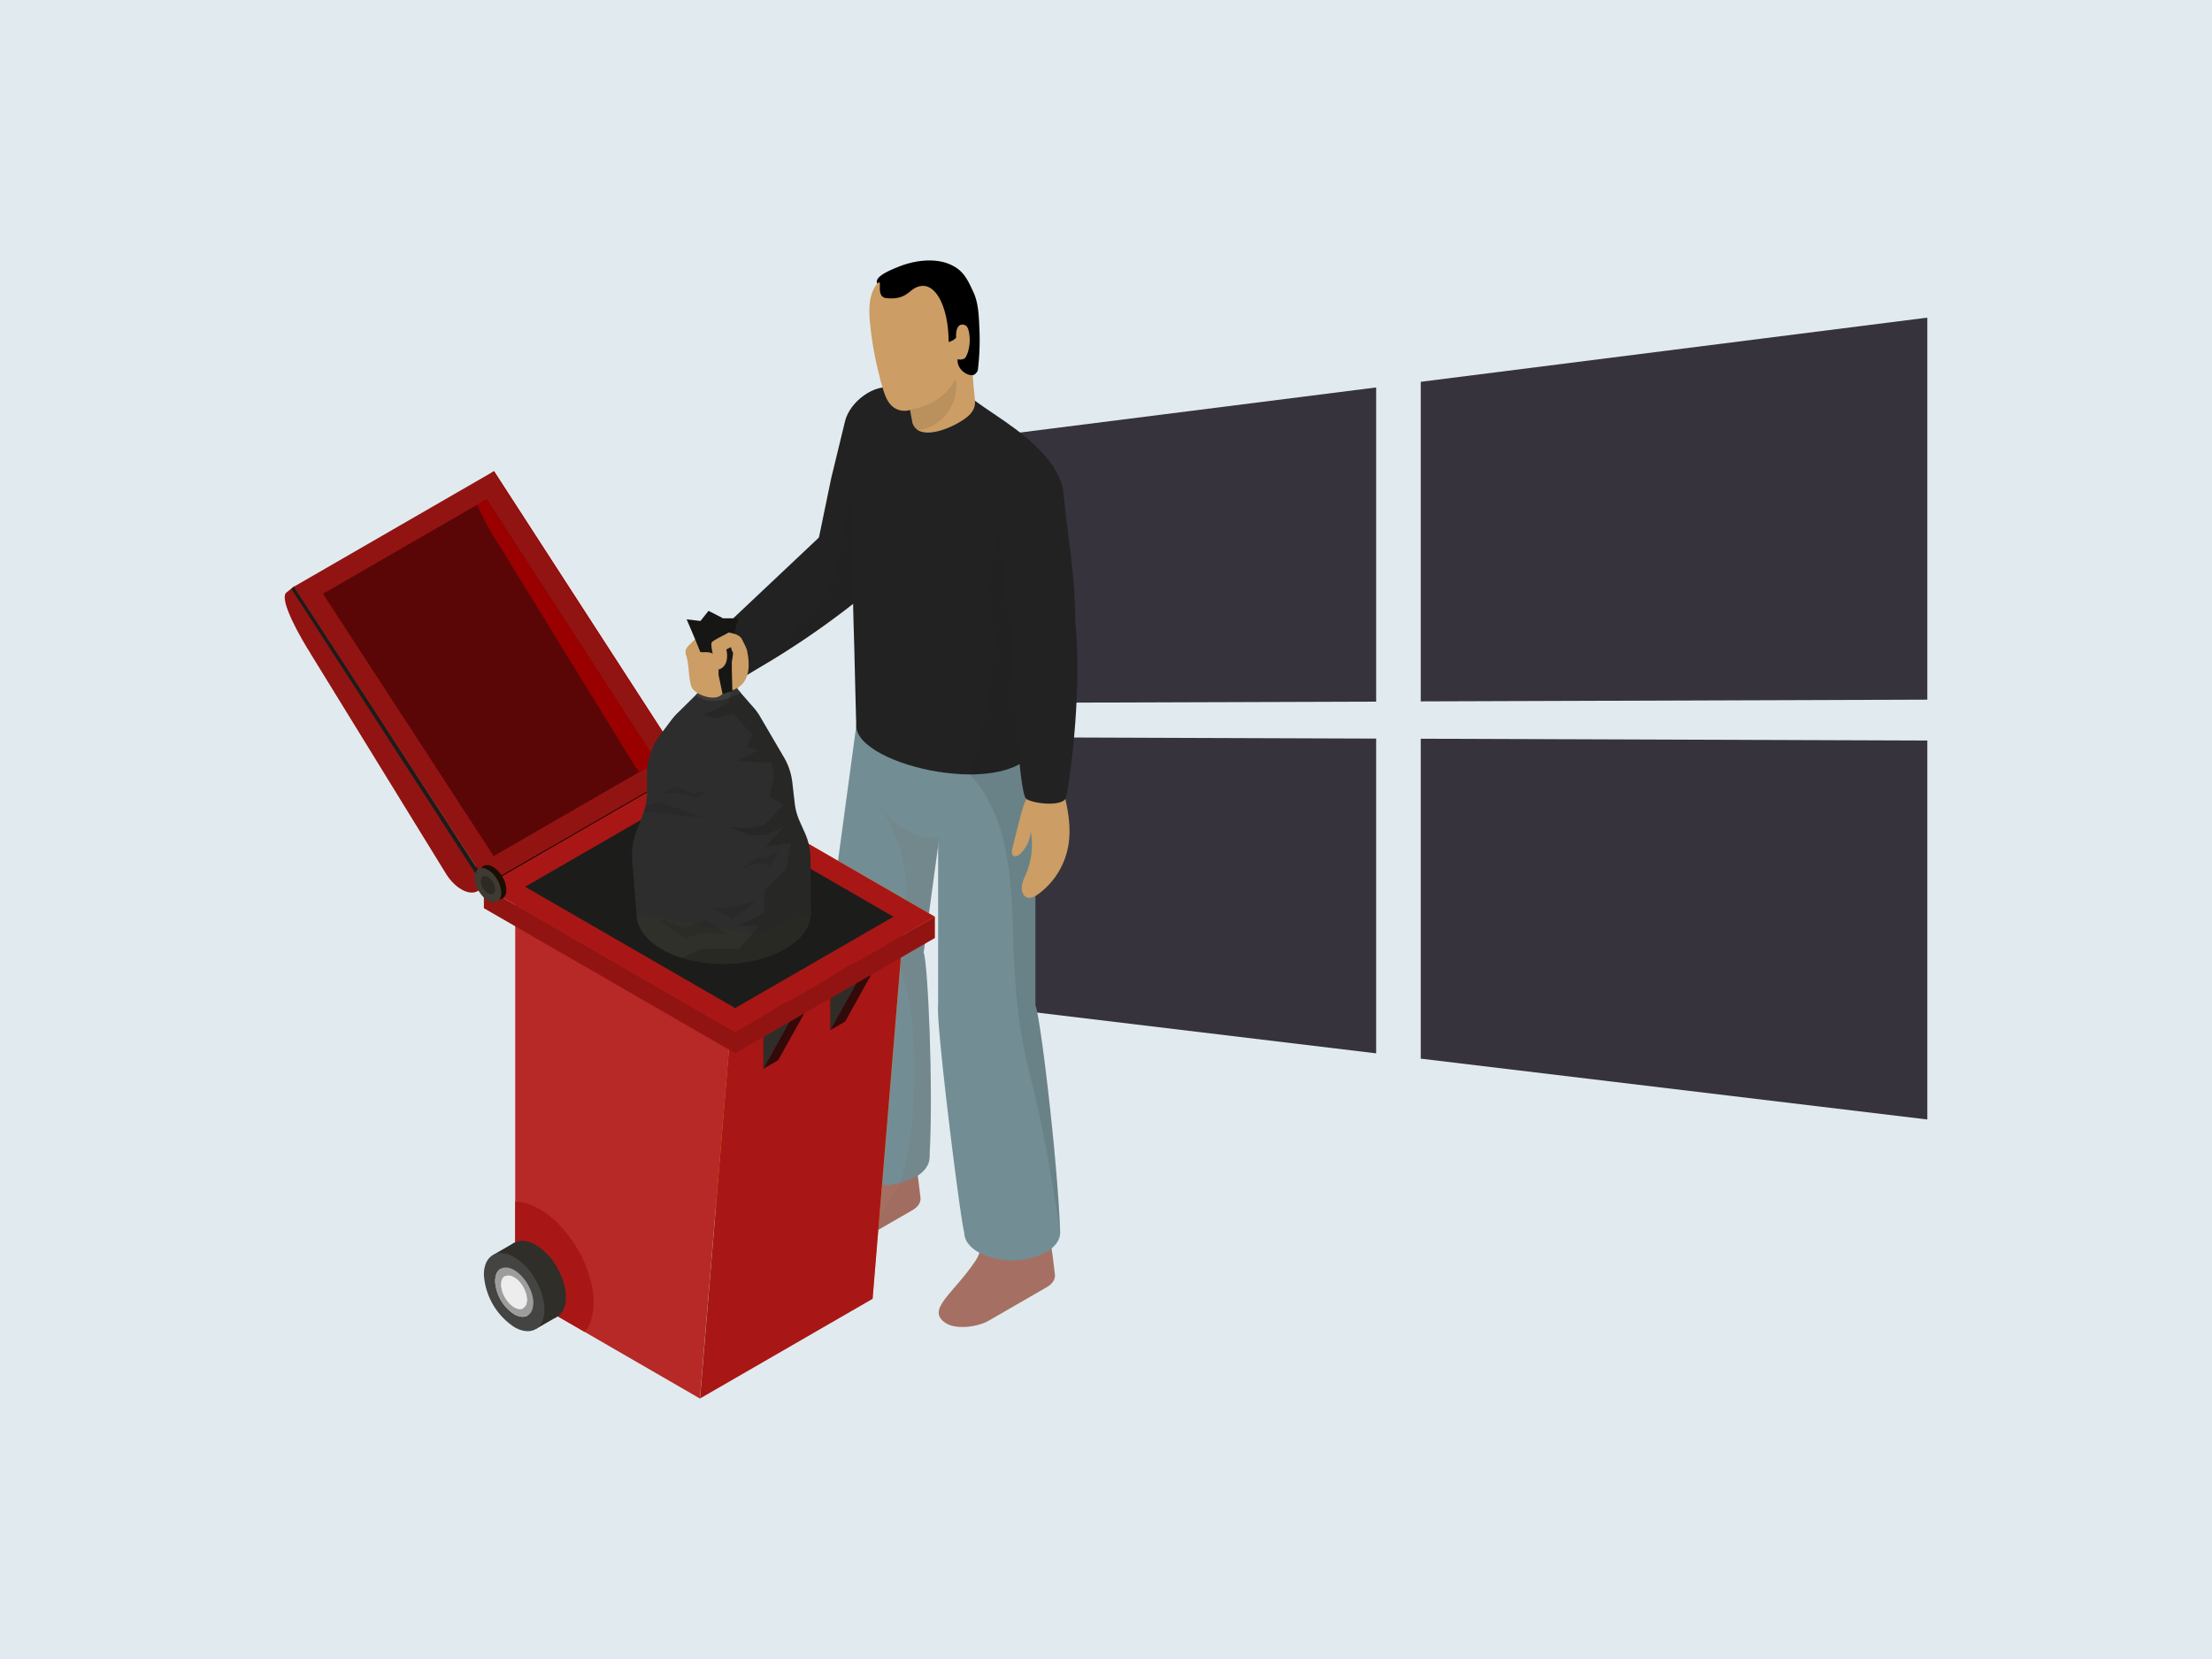 <svg xmlns="http://www.w3.org/2000/svg" viewBox="0 0 1920 1440">
  <style>
    .st1{fill:#36333d}.st2{fill:#222}.st3{opacity:.1;fill:#1d1d1b}.st4{fill:#a57063}.st5{fill:#728e94}.st7{fill:#cc9d64}.st8{fill:#ea9623}.st10{fill:#a81715}.st11{fill:#330909}.st12{fill:#302d29}.st17{fill:#921412}.st18{fill:#1c1c1b}.st24{fill:#2f2e29}.st32,.st34{opacity:.2;fill:#1d1d1b}.st34{fill:#161614}
  </style>
  <path id="Layer_3" fill="#e1ebef" d="M0 0h1920v1440H0z"/>
  <g id="Layer_1">
    <path d="M863.5 639.9v234.6l331 39.8V641.1zM1194.5 336.3l-331 41.9v231.9l331-1.1zM1672.9 607.3V275.7l-439.7 55.7v277.4zM1233.2 918.9l439.7 52.8V642.8l-439.7-1.6z" class="st1"/>
    <g>
      <path d="M758.5 504.2c-1 2.3-2.8 4.8-5.3 7.8-3.2 3.6-7.5 7.7-12.8 12.2a723.5 723.5 0 0 1-82.5 56l-9.2 5.6c-10.8 9.7-4-4-14.1-7.6-26.6-8.8-19.3-25.4 1.3-41l74.9-70.6 4.6-3a28.5 28.5 0 0 1 22.3-7.6h1.3s.3 0 .4.2a32.7 32.7 0 0 1 10.5 3.5c2.7 1.5 5.3 3.4 7.5 5.9 10 11 6.8 25.4 1.1 38.6z" class="st2"/>
      <path d="M709.7 472l11.8-57 12-49.4c4-16.7 25.3-33 42-29 17 3.8 23 26.4 18.9 43.1l-26.2 105.6c-9.6 28.8-27 29.6-39.1 27.1-17-3.4-23.5-23.7-19.4-40.5z" class="st2"/>
      <path d="M750.2 550.5a70 70 0 0 1-8.7 10.7c-.4-13.4-.8-25.8-1-37a723.5 723.5 0 0 1-82.6 56c50.3-58.4 61.4-43 74.3-118.5l1-5.7c1.6-9.4 3.3-19 4.8-28.6l5.6-33c.2 4 3.6 33.2 6.3 65.2 1.5 17.9 2.8 36.5 3.4 52.4.5 19-.1 34-3 38.5z" class="st3"/>
      <path d="M730.3 1027.2c9.9-14.9-.9-34.5 6.3-42.2l48.8-2c8.5 11.4 11.3 36.7 13.6 56.7.3 4-2 7.8-7 10.7l-50.6 29.2c-9.5 5.5-28.5 8.1-37.6 1.9-17-11.8 7.6-25.7 26.5-54.3z" class="st4"/>
      <path d="M718.1 815.8l83.6 11.3 2.4-17.8 14-103.4 4.8-34.8 8.3-61.4.4-2.8-83.7-11.4-4.7 34.7v.1l-1.6 11.7zM735.8 987.7c-16.3 9.4-16.3 24.6 0 34a65 65 0 0 0 58.8 0c16.3-9.4 16.3-24.6 0-34a65 65 0 0 0-58.9 0z" class="st5"/>
      <path d="M806.8 1004.7c3.6-61.7-1.6-170.5-5-177.6-4-8-9.4-34.8-16.6-40.1-10.2-7.5-22.2-14.5-34.8-12.8-15.1 2.1-28.9 26.7-32.3 41.6-3.4 15 3.2 180.1 5.5 188.9 2.2 8.8 15.3-3 23.8 0h59.4z" class="st5"/>
      <path fill="#805649" d="M781.2 1026.7c17.2-46.3 17.8-170.8-6.4-196 20.6-48.4 13.7-93-13.2-134.5 0 0 21 34.9 53.7 30.7L804 809.3l-2.4 17.8c3.5 7.1 8.7 115.9 5 177.6 0 5.6-3.3 11.2-10 15.7.9 6.6 1.6 13.2 2.3 19.3.3 4-2 7.8-7 10.7l-50.6 29.2c-9.5 5.5-28.5 8.1-37.6 1.9-2.9-2-4.5-4-5.2-6.3 38 14.6 68.4-20.5 82.6-48.5z" opacity=".1"/>
      <path d="M847 1094c9.9-15-.9-34.5 6.3-42.2l48.8-2.1c8.5 11.4 11.3 36.8 13.6 56.8.3 3.9-2 7.8-7 10.7l-50.6 29.2c-9.5 5.5-28.6 8-37.6 1.8-17-11.7 7.6-25.6 26.5-54.3z" class="st4"/>
      <path d="M814.3 650.5h84.4v222.3h-84.4zM849.2 1053c-16.3 9.3-16.3 24.5 0 33.9a65 65 0 0 0 58.8 0c16.3-9.4 16.3-24.6 0-34a65 65 0 0 0-58.8 0z" class="st5"/>
      <path d="M920.2 1070l-71.6 10.2c-8.8-2.2-8.6-1.8-11.6-10.3-3.1-8.5-24.8-182-22.7-197a37.3 37.3 0 0 1 28.6-31c12.3-2.8 24.9 3 35.8 9.6l2.6 1.7c6.8 5 13.2 12.9 17.4 19.6 4 6.8 19.5 135.3 21.5 197.1z" class="st5"/>
      <path d="M915 406.1s-.1 16.6-.5 20.3c-2.5 25.9-5.2 57.2-7.6 91.3v.1c-3.1 41.7-6 87.4-8.3 132.7v.1c-.6 1-1.2 2-2 3-10.4 13.2-31.3 18.6-54.6 18.6-9 0-18.4-.9-27.7-2.3-36.6-5.9-70.6-22.1-71.1-39.6v-.1c-.6-25.8-1.3-48.7-1.7-69-.4-13.4-.8-25.8-1-37l-1.8-68.1c-.4-11.9-.5-21.3-.7-28.7-.7-31.7-.3-28 .4-32.9l.2-.2c3.8-24.9 7-44.9 20-53.4 30.2-19.8 78.5.1 87.6 6.9 19.8 14.7 50.3 30.8 68.9 58.3z" class="st2"/>
      <g>
        <path d="M844.3 322.4v3.2l.8 10.1.9 8.7.3 4.7c.2 8.2-6.8 13.3-12.4 16.7-10.4 6.5-27.9 13-37 7.7-.4-.2-.8-.4-1-.7l-1-1a.5.5 0 0 1-.3-.2l-.6-.7-.7-1-.1-.3a9 9 0 0 1-1.2-2.5c-.3-1.9-1.7-8.7-2-11.2h-.2l-1.8.4a16 16 0 0 1-14.6-4.7c-3.8-4-5.6-9.4-7.2-14.7-.9-2.9-1.7-5.6-2.4-8.5l-.1-.6c-1.2-4.8-2.4-9.5-3.4-14.3-2.3-10.8-4-21.7-5.1-32.7-1.2-11.7-1.3-24.6 5.7-34l.3-.4.3-.2 1.7-2c4.7-4.7 11-7.9 17.4-10.4 14.4-5.8 31-7.6 44.6-.3 9.4 5 14 12.6 18.8 23 4.6 9.8 5 24.2 4.6 34.9-.7 20.6-3 18.2-4.3 31z" class="st7"/>
        <path d="M790 355.9c.3 2.5 1.7 9.3 2 11.3 1 3 2.7 5 5 6.3 1 0 2-.3 3-.5a38.9 38.9 0 0 0 29.5-43.7 51.5 51.5 0 0 1-29.9 24l-9.7 2.6z" class="st3"/>
        <path d="M769.1 258.7c13.7 1.8 19-4.4 22.5-7 18.3-13.3 31.8 12.7 31.8 45.2 4-1.5 4-1.5 6.5-3.7-.7-14 7-12.1 9-10.1 2.7 2.3 5 17-.8 27.2-1.3 1.6-5 2.4-6.8 1.3-1.2 7.7 7 14.6 13 14 2.2 0 4.3-3.5 4.4-4a212 212 0 0 0 1.5-34.3c-.5-10.6-.6-23.8-5.2-33.5-4.8-10.4-8.2-18-17.7-23-13.6-7.4-32.3-5.2-46.8.5-7.1 2.9-22.3 8.8-19 14.9 5.5-5.5-2.2 11.3 7.6 12.5z"/>
      </g>
      <g>
        <path d="M597.1 956.5V991c0 24.2 17 53.6 38 65.7l122.3 70.7 27-324.7-187.3-108v261.8z" class="st8"/>
        <path fill="#b62927" d="M634.5 889.3l-27 324.6-122.3-70.7c-21-12-38-41.4-38-65.7V781.2l187.3 108z"/>
        <path d="M515.2 1130.8c0 11-2.8 19.6-7.7 25.3l-22.3-12.9c-21-12-38-41.4-38-65.7v-34.4c6.4-.1 13.6 2 21.1 6.4 26 15 47 51.3 47 81.3zM784.3 802.7l-26.9 324.7-149.8 86.5 26.9-324.6z" class="st10"/>
        <path d="M675.4 920.3l22.6-40.6-22.6-13.1-12.7 7.3v53.7z" class="st11"/>
        <path d="M662.7 927.6l22.6-40.6-22.6-13.1z" class="st12"/>
        <path d="M733.6 886.7l22.6-40.7-22.6-13-12.7 7.3V894z" class="st11"/>
        <path d="M720.9 894l22.6-40.6-22.6-13.1z" class="st12"/>
        <path fill="#ffc55e" d="M784.3 802.7l-187.2-108-149.8 86.5 187.2 108.1z"/>
        <g>
          <path d="M587.9 654.7c4-3.3 11.4.1 16.3 7.7s5.5 16.3 1.4 19.6c-4 3.3-11.4-.1-16.3-7.7-4.9-7.6-5.5-16.3-1.4-19.6z" class="st8"/>
          <path d="M592 661c2.2-1.7 6 .1 8.7 4.2 2.6 4 3 8.7.8 10.5-2.2 1.7-6.1-.1-8.7-4.2-2.7-4-3-8.7-.8-10.5z" class="st8"/>
          <path fill="#f9b233" d="M584.5 656.6c4.1-3.3 11.4.2 16.3 7.7s5.6 16.4 1.5 19.7c-4.1 3.3-11.4-.2-16.3-7.8-5-7.5-5.6-16.3-1.5-19.6z"/>
          <path fill="#230303" d="M398 705.8h196.2v19H398z" transform="rotate(-30 496 715.3)"/>
          <path d="M442.8 467.4l118 191.9c8.6 13 21.2 19 28.3 13.3l6.4-5-167.3-258.3-6.4 5.1c-7.1 5.7 12.6 39.9 21 53z" class="st8"/>
          <path fill="#900" d="M428.8 408.8L596 667l-2.9 2.3L426 411.1z"/>
          <path d="M269.6 567.4l118 191.8c8.6 13.1 21.2 19.1 28.3 13.4l6.4-5L255 509.2l-6.4 5.1c-7 5.7 12.6 39.9 21 53z" class="st17"/>
          <path d="M255.6 508.8L422.8 767l-2.9 2.3-167.1-258.2z" class="st18"/>
          <path d="M428.2 409.3l167.3 258.2L422.8 767 255 509.3z" class="st17"/>
          <path fill="#5b0606" d="M280.3 515.4l142.1-82.1 147.7 228.1-15.1 8.7-126.5 73z"/>
          <path fill="#9b0000" d="M414.2 438l8.2-4.7 147.8 228.1-15.1 8.8a44.2 44.2 0 0 1-4-5.3l-118-192c-5-7.6-13.9-22.6-18.9-34.8z"/>
          <g>
            <path d="M638.2 895.7L420 769.7v18.6l218.2 125.9z" class="st17"/>
            <path d="M811.4 795.7l-218.2-126v18.6l218.2 125.9z" class="st8"/>
            <path d="M638.2 895.7l173.2-100v18.5l-173.2 100z" class="st17"/>
            <path d="M638.2 895.7L420 769.7l173.2-100 218.2 126z" class="st10"/>
            <path d="M638.1 875L455.8 769.7l137.4-79.3 182.3 105.3z" class="st18"/>
          </g>
          <g>
            <path fill="#190e00" d="M419 752.1c4.2-3.3 11.5.2 16.4 7.8 4.9 7.5 5.5 16.3 1.4 19.6-4.1 3.3-11.4-.2-16.3-7.7-4.9-7.6-5.5-16.4-1.4-19.7z"/>
            <path fill="#3f3a32" d="M414.7 754.7c4-3.3 11.4.1 16.3 7.7s5.5 16.3 1.4 19.6c-4 3.3-11.4-.1-16.3-7.7-4.9-7.6-5.5-16.3-1.4-19.6z"/>
            <path fill="#2d2a26" d="M418.8 761c2.2-1.8 6.1.1 8.7 4.1 2.7 4.1 3 8.8.8 10.6-2.2 1.7-6.1-.1-8.7-4.2-2.7-4-3-8.7-.8-10.5z"/>
          </g>
        </g>
        <g>
          <path d="M438.6 1095.7a59 59 0 0 0 26.3 45.5c7.9 4.5 15 4.6 19.7 1 4.1-3 6.6-8.5 6.6-16.2 0-8.4-3-17.6-7.7-25.9a53.6 53.6 0 0 0-18.6-19.6c-6.6-3.8-12.7-4.4-17.3-2.4-5.5 2.4-9 8.5-9 17.6z" class="st24"/>
          <path d="M444.9 1079.1h21.4v74.2h-21.4z" class="st24" transform="rotate(-30 455.6 1116.2)"/>
          <path fill="#444443" d="M466 1153c4.1-3 6.6-8.6 6.6-16.3 0-8.3-3-17.6-7.7-25.9a53.6 53.6 0 0 0-18.5-19.6c-6.7-3.8-12.7-4.4-17.4-2.4-5.4 2.4-9 8.5-9 17.6a59 59 0 0 0 26.4 45.5c7.8 4.5 14.9 4.6 19.7 1zm-36.2-41c0-10.6 7.4-14.9 16.5-9.6a36.6 36.6 0 0 1 16.6 28.7c0 10.6-7.4 14.9-16.6 9.6a36.6 36.6 0 0 1-16.5-28.7z"/>
          <path fill="#9d9d9c" d="M463 1131.1c0-10.5-7.5-23.4-16.6-28.7-9.2-5.3-16.6-1-16.6 9.6s7.4 23.4 16.6 28.7c9.1 5.3 16.5 1 16.5-9.6zm-28-16.1c0-7.3 5-10.2 11.3-6.6a25.2 25.2 0 0 1 11.4 19.7c0 7.3-5 10.3-11.4 6.6A25.2 25.2 0 0 1 435 1115z"/>
          <path fill="#ededed" d="M457.7 1128.2c0-7.3-5-16.1-11.4-19.8-6.2-3.6-11.3-.7-11.3 6.6s5 16 11.3 19.7c6.3 3.6 11.4.7 11.4-6.5z"/>
        </g>
      </g>
      <g>
        <path fill="#30302b" d="M703.8 792.4c0 6.8-2.6 13.6-8 19.8-3.5 4-8.1 7.8-14 11.2-24.2 14.3-61.1 17-90 8a85 85 0 0 1-16.9-7.2c-14.8-8.4-22.3-19.5-22.3-30.7-.1-11.2 7.2-22.4 21.9-31 19.9-11.7 48.2-15.6 73.6-11.8a106.7 106.7 0 0 1 33.3 11c11.6 6.5 18.7 14.7 21.3 23.3a25 25 0 0 1 1.1 7.4z"/>
        <path fill="#2d2d2d" d="M703.5 745.4l.3 47-3.3 1.5-41.5 17.4-5.8-1-29.7-5-19.7-3.2-34.3-5.8-17-2.8-3.8-47.1c-.6-8.3.6-16.7 3.6-24.5l5.6-14.8.7-1.8a53.2 53.2 0 0 0 3-18.5v-14.4c-.2-12.2 3.7-24.1 11-33.9l10.2-13.6c1.7-2.2 3.5-4.3 5.5-6.2l15.6-15.4 4.8-4.7.5-.5 13.7 6.2 12-4.5 5-1.9 3.3 3.8 11 12.6c2.3 2.6 4.3 5.4 6 8.5l20.2 34.5c4 6.7 6.4 14.1 7.3 21.8l2 17.3c.6 5.7 2 11.1 4.3 16.3l4.7 10.5c3.1 7 4.7 14.5 4.8 22.2z"/>
        <path fill="#3c3c3b" d="M643.2 601.7a239.3 239.3 0 0 1-10 4c-2.4 1-4.8 1.6-7.3 2-3.5.7-7.1 1-10.6.4-2.9-.3-5.7-1.2-8.2-2.6-1.2-.6-2.2-1.3-3.2-2.2l4.8-4.7-1.6-4c3.6 1.4 7.3 2.3 11.2 2.8h.5a45 45 0 0 0 18-1.8l3.6-1.1-.4 3.4 3.2 3.8z"/>
        <path fill="#11110d" d="M698.7 723.2l-4.6-10.5a56 56 0 0 1-4.4-16.3l-2-17.3a56 56 0 0 0-7.3-21.8l-20.1-34.5a54 54 0 0 0-6.1-8.5l-11-12.6-3.2-3.8.4-3.4.6-5h-6.2v10.3l-1.7 6-1.3 4.6-.4.2-.3.2-12.8 6.5-8.5 2.7 10.6 3.5 16-3.7 16.8 18-5 10.6 10 3-18.4 8.9 30.2 2 1.8 12.2L668 691l12.2 7.6-16 16.8-12.9 3.2-18.6-.3 18.7 6.6 13.7-.1 15.3-7.3-16.1 17.6 22-3.7-3.9 23-5.1 5-14 13.7v19.5l-22.3 11h18.4l-6.1 6.6-12.2 13.3-32 .2-17.1 7.6c28.8 9 65.7 6.3 90-8a54.5 54.5 0 0 0 13.9-11.2c5.4-6.2 8-13 8-19.8l-.3-47c0-7.7-1.7-15.2-4.8-22.2z" opacity=".2"/>
        <path d="M569.4 796.3l24.9 18.2 14.7-5.1 24.7 2.1-20.8-12.5-18.7 6.3zM617.4 787.3l18.5 10.7 21-16.4-23.4 6.5zM642.8 754.8l16.1-5.7 10.4 2.4 6.2-12.2-12.1 5.4-6.8-.4zM611.9 710l-42.8-4.8h-10.5l1.6-5.4L572 696l39.9 14zM573.4 689.1l13.7-6.4 14.6 6.2 13.3-3.2-11 7-16.8-4.9z" class="st32"/>
        <g>
          <path d="M622.5 605.1c3.4-.9 5.7-4.4 9.2-5 13-2.3 22-12.2 16.5-36.3-.4-1.6-4.3-9.3-5.4-10.5a13.7 13.7 0 0 0-6-3 88 88 0 0 0-9.7-2.6c-3.8-.7-7.6-.9-11.3 0a39.7 39.7 0 0 0-16.6 11.3c-2 1.8-4 3.9-4.2 6.5 0 1.3.3 2.5.7 3.7 2.7 9.2 1.6 17.4 4.3 26.5 1.7 5.8 14.5 11.4 22.5 9.4z" class="st7"/>
        </g>
        <path fill="#161614" d="M640.9 536.6l-4.1 14.8-.4 15.2-.5 3.6-.7 4.6v6.4l.5 18.7-3.5.9-5 1.7-3.5-16.7v-13.1c-.5-4.7-7.2-7-11.9-6.6-2.1.1-3.9.1-4-.3-4.1-10.5-11.8-28.2-11.8-28.2l12 1.4 7-8.8 8.8 4.5 3.7 2h13.4z"/>
        <path d="M603.9 542.8l4.8 9.6 4.9 3.9 5.2 12.2-.4-16.1-7.2-4.8 2.4-8.1-4.9 3-4.8-1.1z" class="st34"/>
      </g>
      <path d="M627.7 536.6l-4 7.7v-9.6l3.8 1.9z" class="st34"/>
      <path d="M621.5 579.5c.1.6.3 1.2.8 1.5.4.2.8.1 1.2.1 3.4-.5 6.1-3.6 7-7 1-3.4.7-7 0-10.4l4-2c.5 4.7 4.4 8.3 8.3 11 1.7 1.3 3.8 2.4 5.7 1.6 1-.3-1.2-5.3-1-6.4-.7-5.4-.7-5.4-2.5-10.4-.5-1.5-1.1-3-2.2-4.2-2.5-2.6-6.8-3.7-10.3-4.3-1.7 1.3-14.1 6.8-14.9 8.9-1 3 3 18.4 3.9 21.6z" class="st7"/>
      <path d="M920.2 1070c0-1.5-.3-3-.6-4.3l-.1-.4c-21-137.3-28.2-123-36.4-192.5-.8-7-1.4-13.4-1.8-19.6-2.1-26.2-1.7-47.2-2.7-63.4-2.6-46.7-8-85.2-36.6-117.6 2.1-5 4.5-12.4 6.8-21.7 8.2-32 16.2-83.2 13.1-107.3-3.9-30.9-3.6-63.2 7.9-92l37 66.5v.1c-3 41.7-6 87.4-8.2 132.7v222.3c4.2 6.8 19.6 135.3 21.6 197.1z" class="st3"/>
      <path d="M885.4 741.3c-1.7 1.5-4.2 2.7-6 1.3-1.6-1.5-1.2-4.4-.6-6.7l6.2-24.6c2.6-10 5.5-20.8 12.9-27.4 6.5-5.9 16-7.3 23.6-3.6 4 15.7 8 32 6.5 48.2a66 66 0 0 1-27.8 48.3c-2.8 1.8-6.3 3.4-9.2 2-3.2-1.5-4.6-6-4-9.8.4-3.8 2.2-7.2 3.7-10.7a65 65 0 0 0 4-36.5c-.6 7.5-4 14.7-9.4 19.5z" class="st7"/>
      <path d="M867.9 416.7c1-9.2 10-15.6 18.1-18.4 8-2.9 18.7-2.2 25 4 7 6.7 11.3 16.2 12.3 27.5 3.2 35.3 10 67.3 10 109.7 6.7 64.8-6.5 151.2-8.5 154-4.6 6.5-27.4 4.2-33.9 0-6.4-4-10.4-97.2-11-105.4-.5-10 0-22.5-1.6-32.4-1.4-9.2-15-99.8-10.4-139z" class="st2"/>
    </g>
  </g>
</svg>

